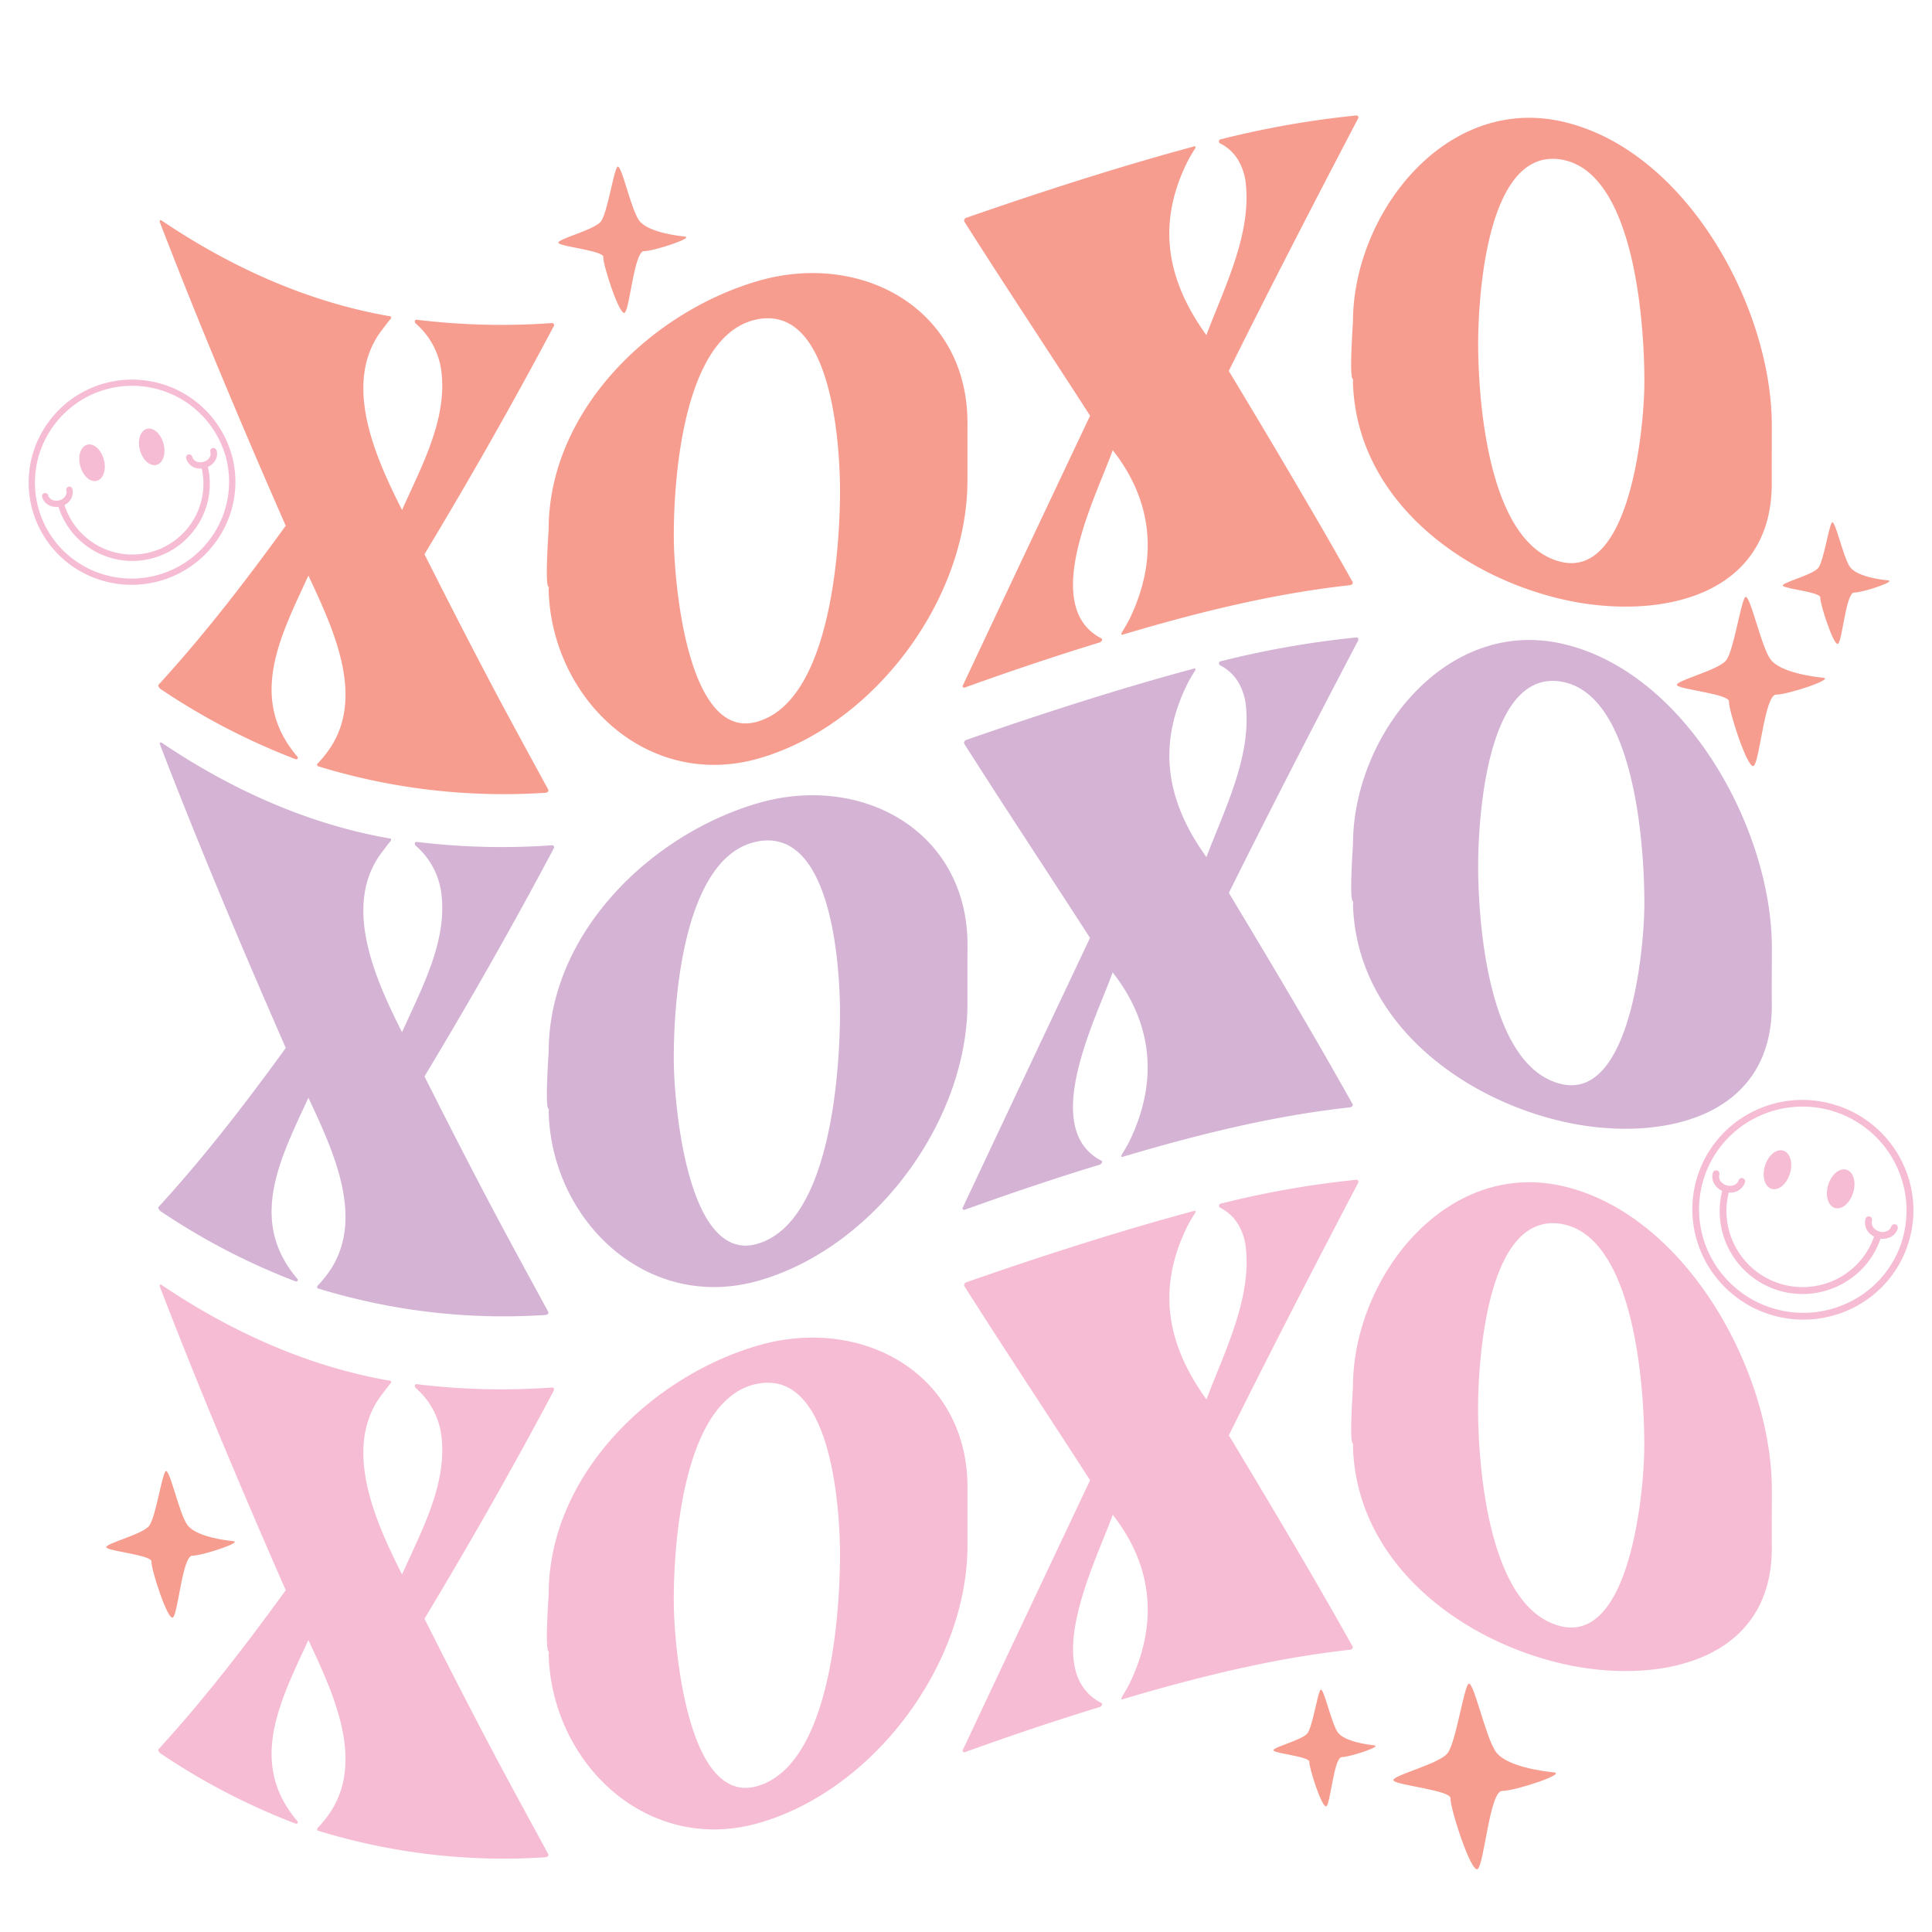 <svg id="Layer_1" data-name="Layer 1" xmlns="http://www.w3.org/2000/svg" viewBox="0 0 864 864"><defs><style>.cls-1{fill:#f79d8f;}.cls-2{fill:#d4b3d5;}.cls-3{fill:#f6bcd3;}</style></defs><title>Valentines</title><path class="cls-1" d="M288,112.31c-4.35,0-6.31,25.34-8.57,27.49s-10-22-9.62-24.81-18.29-4.58-20-6.23,16.14-5.82,19-9.83,5.51-22,7.22-24.26,6,18.59,9.74,23.86,17,6.91,20.39,7.24C310.9,106.24,292.3,112.35,288,112.31Z"/><path class="cls-1" d="M829.18,265c-3.62,0-5.25,21.07-7.13,22.86s-8.28-18.25-8-20.63-15.21-3.81-16.66-5.19,13.43-4.83,15.83-8.17,4.58-18.33,6-20.17,5,15.45,8.1,19.84,14.15,5.75,17,6C848.25,260,832.79,265.05,829.18,265Z"/><path class="cls-1" d="M792.36,189.87c-.18-52.9-38.57-123-93.66-135.5C646.21,42.43,605.05,95.82,605.05,144c0,.48-1.82,25.32,0,25.55.16,0,0,.74,0,1.67,1.62,51.28,47.32,86.12,93.63,96.79,41.53,9.57,94.1-.06,93.66-52.45C792.3,209.18,792.38,196.27,792.36,189.87Zm-57-17.58c-.24,19.75-6.46,86.23-37.16,79-31.59-7.48-36.86-67.71-37.15-95.55-.2-18.78,2.74-90.11,37.15-84.39C732.22,77,735.61,149.85,735.35,172.29ZM245.14,353.05c.44.8-.39,1.43-1.08,1.48a282.31,282.31,0,0,1-101.88-11.88c-.4-.12-.48-.83-.16-1.16a56.65,56.65,0,0,0,3.71-4.32c18.77-24,3.25-56-7.81-79.77-12.16,26.46-27.38,54.67-5,80.89.62.72,0,1.5-.76,1.21a299.37,299.37,0,0,1-60.34-31.36c-.65-.44-1.26-1.55-.92-1.91C91.26,284,110,259.7,127.77,235.11c-19.65-44.82-38.68-90-56.22-135.56-.33-.86,0-1.4.84-.86,30.85,20.81,65.46,36.47,102.17,42.77.4.07.47.77.14,1.14-1.32,1.5-2.51,3.2-3.72,4.76-18.47,23.81-2.73,57.81,8.82,80.72,8.61-19.45,20.84-41.28,17.38-63.45A34,34,0,0,0,186,144.75c-.82-.72-.59-1.89.41-1.76a315,315,0,0,0,60.4,1.49.9.9,0,0,1,.84,1.38c-18.28,34.49-37.66,68.53-57.82,102,10.8,21.46,21.77,42.89,33,64C230.17,325.62,237.68,339.35,245.14,353.05ZM432.66,189.49c.2-51.38-47.32-77.32-93.66-63.84-48.1,14-93.66,58.28-93.65,111.23,0,.48-1.81,25.26,0,25.56.16,0,0,.73,0,1.67,1.54,48.64,44.2,89.1,93.63,75.16,51.54-14.53,93.55-70.83,93.66-124.1C432.67,208.77,432.63,195.89,432.66,189.49Zm-57,32c-.3,28.12-5.17,92.33-37.16,101.29-30.93,8.66-36.92-61.89-37.15-81.1-.29-24,3.3-92,37.16-98.84C373.13,135.83,375.85,203,375.65,221.49Zm229.19,38.67c.44.79-.39,1.45-1.09,1.53C569.06,265.49,535,274,501.88,283.87c-.41.12-.49-.53-.17-1.06,1.31-2.19,2.69-4.46,3.72-6.61,12-25.23,10.82-51.12-7.81-74.88-7.09,20-33.1,69.79-5,84.23.61.31,0,1.5-.76,1.73-20.2,6.2-40.47,13-60.34,20.18-.66.24-1.26-.24-.92-.95q28.31-60.21,56.89-120.59c-18.66-29-37.81-57.77-56.22-86.79a1.31,1.31,0,0,1,.85-1.73c33.61-11.67,67.83-22.74,102.17-32,.4-.1.46.56.14,1.08A66.82,66.82,0,0,0,530.68,73c-12.85,26.49-9.63,51.29,8.82,76.87,8-21.37,20.84-46.06,17.37-69.71-1.38-7.14-4.89-12.85-11.18-16a1,1,0,0,1,.41-1.91,420.05,420.05,0,0,1,60.39-10.61.88.88,0,0,1,.85,1.35c-19.59,37.43-39,75-57.82,112.9,11.11,18.43,22.2,36.93,33,55.47Q593.85,240.58,604.84,260.16Z"/><path class="cls-2" d="M245.14,586.57c.44.81-.39,1.44-1.08,1.48a282.09,282.09,0,0,1-101.88-11.87c-.4-.12-.48-.83-.16-1.17a56.65,56.65,0,0,0,3.71-4.32c18.77-24,3.25-56-7.81-79.77-12.16,26.46-27.38,54.68-5,80.89.62.72,0,1.5-.76,1.22a299.41,299.41,0,0,1-60.34-31.37c-.65-.44-1.26-1.54-.92-1.91,20.39-22.23,39.08-46.53,56.9-71.11-19.65-44.83-38.68-90-56.22-135.57-.33-.85,0-1.4.84-.86C103.24,353,137.85,368.69,174.56,375c.4.07.47.76.14,1.14-1.32,1.5-2.51,3.2-3.72,4.76-18.47,23.8-2.73,57.81,8.82,80.71,8.61-19.45,20.84-41.27,17.38-63.44A34,34,0,0,0,186,378.27c-.82-.72-.59-1.88.41-1.76a315,315,0,0,0,60.4,1.5.89.89,0,0,1,.84,1.37c-18.28,34.49-37.66,68.53-57.82,102,10.8,21.46,21.77,42.9,33,64C230.17,559.15,237.68,572.87,245.14,586.57ZM582.55,454.79c-10.83-18.54-21.91-37.05-33-55.48,18.8-37.87,38.23-75.47,57.82-112.89a.88.88,0,0,0-.85-1.35,421.17,421.17,0,0,0-60.39,10.6,1,1,0,0,0-.41,1.92c6.29,3.2,9.8,8.91,11.19,16,3.46,23.65-9.35,48.34-17.38,69.71-18.45-25.58-21.67-50.38-8.82-76.87A67.91,67.91,0,0,1,534.4,300c.32-.52.26-1.19-.14-1.08-34.35,9.22-68.56,20.3-102.17,32a1.3,1.3,0,0,0-.85,1.72c18.41,29,37.56,57.81,56.22,86.8Q458.95,479.71,430.57,540c-.34.71.26,1.2.92,1,19.87-7.16,40.14-14,60.34-20.18.76-.24,1.37-1.42.76-1.73-28.07-14.45-2.06-64.22,5-84.23,18.63,23.75,19.82,49.64,7.81,74.87-1,2.16-2.41,4.43-3.72,6.61-.32.53-.24,1.18.17,1.06C535,507.55,569.06,499,603.75,495.21c.7-.07,1.53-.73,1.09-1.52Q593.89,474.16,582.55,454.79Zm209.81-5.72c.44,52.39-52.13,62-93.66,52.45-46.31-10.66-92-45.49-93.63-96.78,0-.93.14-1.65,0-1.67-1.82-.23,0-25.07,0-25.56,0-48.16,41.16-101.55,93.65-89.61,55.09,12.53,93.48,82.6,93.66,135.5C792.38,429.79,792.3,442.71,792.36,449.07ZM698.19,304.83c-34.41-5.72-37.35,65.62-37.15,84.39.29,27.85,5.56,88.07,37.15,95.55,30.7,7.27,36.92-59.21,37.16-79C735.61,383.37,732.22,310.49,698.19,304.83ZM432.66,448.7C432.55,502,390.54,558.27,339,572.8c-49.43,13.94-92.1-26.52-93.63-75.17,0-.93.14-1.64,0-1.67-1.81-.3,0-25.07,0-25.56,0-52.94,45.55-97.24,93.65-111.23,46.34-13.47,93.86,12.47,93.66,63.85C432.63,429.41,432.67,442.29,432.66,448.7Zm-94.17-72.34c-33.85,6.85-37.44,74.85-37.15,98.84.23,19.21,6.22,89.77,37.15,81.1,32-9,36.86-73.16,37.16-101.29C375.85,436.52,373.13,369.35,338.49,376.36Z"/><path class="cls-3" d="M245.14,829.08c.44.81-.39,1.43-1.08,1.48a282.31,282.31,0,0,1-101.88-11.87c-.4-.13-.48-.84-.17-1.17a54.62,54.62,0,0,0,3.72-4.32c18.77-24,3.25-56-7.81-79.77-12.16,26.46-27.38,54.67-5,80.89.62.72,0,1.5-.76,1.21a299.37,299.37,0,0,1-60.34-31.36c-.65-.44-1.26-1.54-.92-1.91C91.26,760,110,735.73,127.77,711.14c-19.65-44.82-38.68-90-56.22-135.56-.33-.86,0-1.4.84-.86,30.85,20.81,65.46,36.48,102.17,42.78.4.06.47.76.14,1.13-1.32,1.51-2.51,3.2-3.72,4.76-18.47,23.81-2.73,57.82,8.82,80.72,8.61-19.45,20.84-41.28,17.38-63.45A34,34,0,0,0,186,620.78c-.82-.72-.59-1.89.41-1.76a314.19,314.19,0,0,0,60.4,1.49.9.9,0,0,1,.84,1.38c-18.28,34.49-37.66,68.53-57.82,102,10.8,21.46,21.77,42.89,33,64C230.17,801.65,237.68,815.38,245.14,829.08Zm547.22-137.5c.44,52.39-52.13,62-93.66,52.45-46.31-10.67-92-45.51-93.63-96.79,0-.93.14-1.65,0-1.67-1.82-.23,0-25.07,0-25.55,0-48.17,41.16-101.55,93.65-89.62,55.09,12.53,93.48,82.61,93.66,135.5C792.38,672.3,792.3,685.22,792.36,691.58ZM698.19,547.34C663.78,541.62,660.84,613,661,631.73c.29,27.84,5.56,88.07,37.15,95.55,30.7,7.27,36.92-59.21,37.16-79C735.61,625.88,732.22,553,698.19,547.34Zm-115.64,150c-10.83-18.55-21.92-37-33-55.48,18.8-37.87,38.23-75.47,57.82-112.89a.89.89,0,0,0-.85-1.36,422.83,422.83,0,0,0-60.39,10.61,1,1,0,0,0-.41,1.91c6.29,3.2,9.8,8.91,11.19,16,3.46,23.65-9.35,48.34-17.38,69.71-18.45-25.58-21.67-50.38-8.82-76.87a66.82,66.82,0,0,1,3.72-6.44c.32-.52.26-1.18-.14-1.08-34.35,9.23-68.55,20.3-102.17,32a1.31,1.31,0,0,0-.85,1.73c18.41,29,37.56,57.81,56.22,86.8q-28.51,60.25-56.9,120.58c-.33.71.27,1.19.93,1,19.87-7.16,40.14-14,60.34-20.19.76-.23,1.37-1.41.76-1.73-28.07-14.44-2.06-64.21,5-84.22,18.63,23.75,19.82,49.64,7.81,74.87-1,2.15-2.41,4.42-3.72,6.61-.32.53-.24,1.18.16,1.06,33.17-9.84,67.19-18.37,101.88-22.18.7-.08,1.53-.74,1.09-1.53C597.54,723.17,590.08,710.17,582.55,697.3Zm-149.89-6.1c-.11,53.28-42.12,109.58-93.66,124.11-49.43,13.93-92.1-26.53-93.63-75.17,0-.94.14-1.65,0-1.67-1.81-.3,0-25.07,0-25.56,0-52.95,45.55-97.24,93.65-111.23,46.34-13.47,93.86,12.47,93.66,63.85C432.63,671.92,432.67,684.8,432.66,691.2ZM338.5,618.87c-33.86,6.85-37.45,74.85-37.16,98.84.23,19.21,6.22,89.76,37.15,81.1,32-9,36.86-73.16,37.16-101.29C375.85,679,373.13,611.86,338.5,618.87Z"/><path class="cls-1" d="M671.78,800.91c-5.51,0-8,32.15-10.87,34.88s-12.64-27.86-12.21-31.48-23.22-5.82-25.42-7.92,20.49-7.38,24.15-12.46,7-28,9.16-30.79,7.63,23.58,12.36,30.27,21.59,8.78,25.88,9.2C700.89,793.2,677.29,801,671.78,800.91Z"/><path class="cls-1" d="M794.26,310.65c-5,0-7.29,29.31-9.91,31.79s-11.52-25.39-11.13-28.69-21.16-5.3-23.17-7.21,18.68-6.73,22-11.37,6.37-25.5,8.35-28.06,7,21.5,11.26,27.59,19.69,8,23.59,8.38C820.8,303.62,799.29,310.69,794.26,310.65Z"/><path class="cls-1" d="M600.06,785.78c-3.46,0-5,20.22-6.84,21.93s-7.94-17.51-7.67-19.79-14.61-3.66-16-5,12.88-4.64,15.19-7.84,4.4-17.6,5.76-19.36,4.8,14.83,7.77,19,13.58,5.52,16.28,5.79C618.37,780.93,603.53,785.8,600.06,785.78Z"/><path class="cls-1" d="M86,695.71c-4.36,0-6.33,25.42-8.6,27.57s-10-22-9.65-24.88-18.36-4.6-20.1-6.26,16.2-5.84,19.1-9.85S72.29,660.17,74,658s6,18.64,9.77,23.93,17.07,6.93,20.46,7.27C109,689.61,90.37,695.74,86,695.71Z"/><path class="cls-3" d="M853.61,555.32c7.83-25.9-7.05-53.4-33.16-61.28a49.33,49.33,0,0,0-37.63,3.64,48.8,48.8,0,0,0-20.07,66.45,49.73,49.73,0,0,0,67,20.22A48.56,48.56,0,0,0,853.61,555.32Zm-25.32,26.37a46.74,46.74,0,0,1-62.9-19,45.79,45.79,0,0,1,18.84-62.35,46.5,46.5,0,0,1,66.5,54.11A45.5,45.5,0,0,1,828.29,581.69Zm20.38-32.26a6.26,6.26,0,0,1-3.57,3.92,7.86,7.86,0,0,1-4.11.59,36.33,36.33,0,0,1-17.46,20.4,37.06,37.06,0,0,1-53.36-41.76,7.92,7.92,0,0,1-1.93-1.23,7.47,7.47,0,0,1-1.42-1.65,6.22,6.22,0,0,1-.8-5.24,1.5,1.5,0,0,1,2.88.87,3.33,3.33,0,0,0,.45,2.76,5,5,0,0,0,2.79,2c2.37.71,4.77-.27,5.36-2.2a1.5,1.5,0,1,1,2.88.87,6.87,6.87,0,0,1-7.29,4.54,34.07,34.07,0,0,0,49,38.34,33.37,33.37,0,0,0,16-18.64,7.58,7.58,0,0,1-1.57-1.06,6.63,6.63,0,0,1-2.24-6.89,1.5,1.5,0,0,1,2.88.87c-.58,1.93.87,4.08,3.24,4.8a5,5,0,0,0,3.45-.16,3.31,3.31,0,0,0,1.91-2,1.5,1.5,0,1,1,2.88.87Zm-59.38-28c1.42-4.73,5.09-7.8,8.18-6.86s4.45,5.52,3,10.24-5.09,7.79-8.18,6.86S787.86,526.1,789.29,521.38Zm28.28,8.54c1.43-4.72,5.09-7.79,8.18-6.86s4.45,5.52,3,10.24-5.09,7.8-8.18,6.86S816.14,534.64,817.57,529.92Z"/><path class="cls-3" d="M103.71,203.71a46.32,46.32,0,0,0-84.63-11A45.63,45.63,0,0,0,35.8,255.4,46.51,46.51,0,0,0,99,238.55,45.43,45.43,0,0,0,103.71,203.71Zm-7.16,33.42A43.7,43.7,0,0,1,37.2,253a42.81,42.81,0,0,1-15.69-58.84A43.47,43.47,0,0,1,101,204.44,42.64,42.64,0,0,1,96.55,237.13Zm.33-35.67a5.83,5.83,0,0,1-.91,4.87,7.26,7.26,0,0,1-3,2.49,34,34,0,0,1-3.84,24.8,34.65,34.65,0,0,1-63-7,7.66,7.66,0,0,1-2.14,0,6.85,6.85,0,0,1-1.94-.61,5.88,5.88,0,0,1-3.21-3.77,1.4,1.4,0,0,1,2.71-.73,3.14,3.14,0,0,0,1.72,2,4.66,4.66,0,0,0,3.22.25c2.24-.6,3.66-2.56,3.18-4.38a1.4,1.4,0,0,1,2.71-.73,6.42,6.42,0,0,1-3.55,7.19,31.85,31.85,0,0,0,57.83,6.37,31.24,31.24,0,0,0,3.55-22.68,8,8,0,0,1-1.77-.07,6.2,6.2,0,0,1-5.17-4.38,1.41,1.41,0,1,1,2.72-.72c.48,1.82,2.7,2.81,4.93,2.21a4.62,4.62,0,0,0,2.67-1.82,3.12,3.12,0,0,0,.51-2.56,1.41,1.41,0,1,1,2.72-.72Zm-61,6.9c-1.19-4.45.21-8.7,3.13-9.48s6.25,2.21,7.44,6.66-.22,8.7-3.14,9.48S37.06,212.82,35.88,208.36Zm26.68-7.12c-1.19-4.45.22-8.69,3.14-9.47s6.24,2.2,7.43,6.65-.21,8.7-3.13,9.48S63.75,205.7,62.56,201.24Z"/></svg>